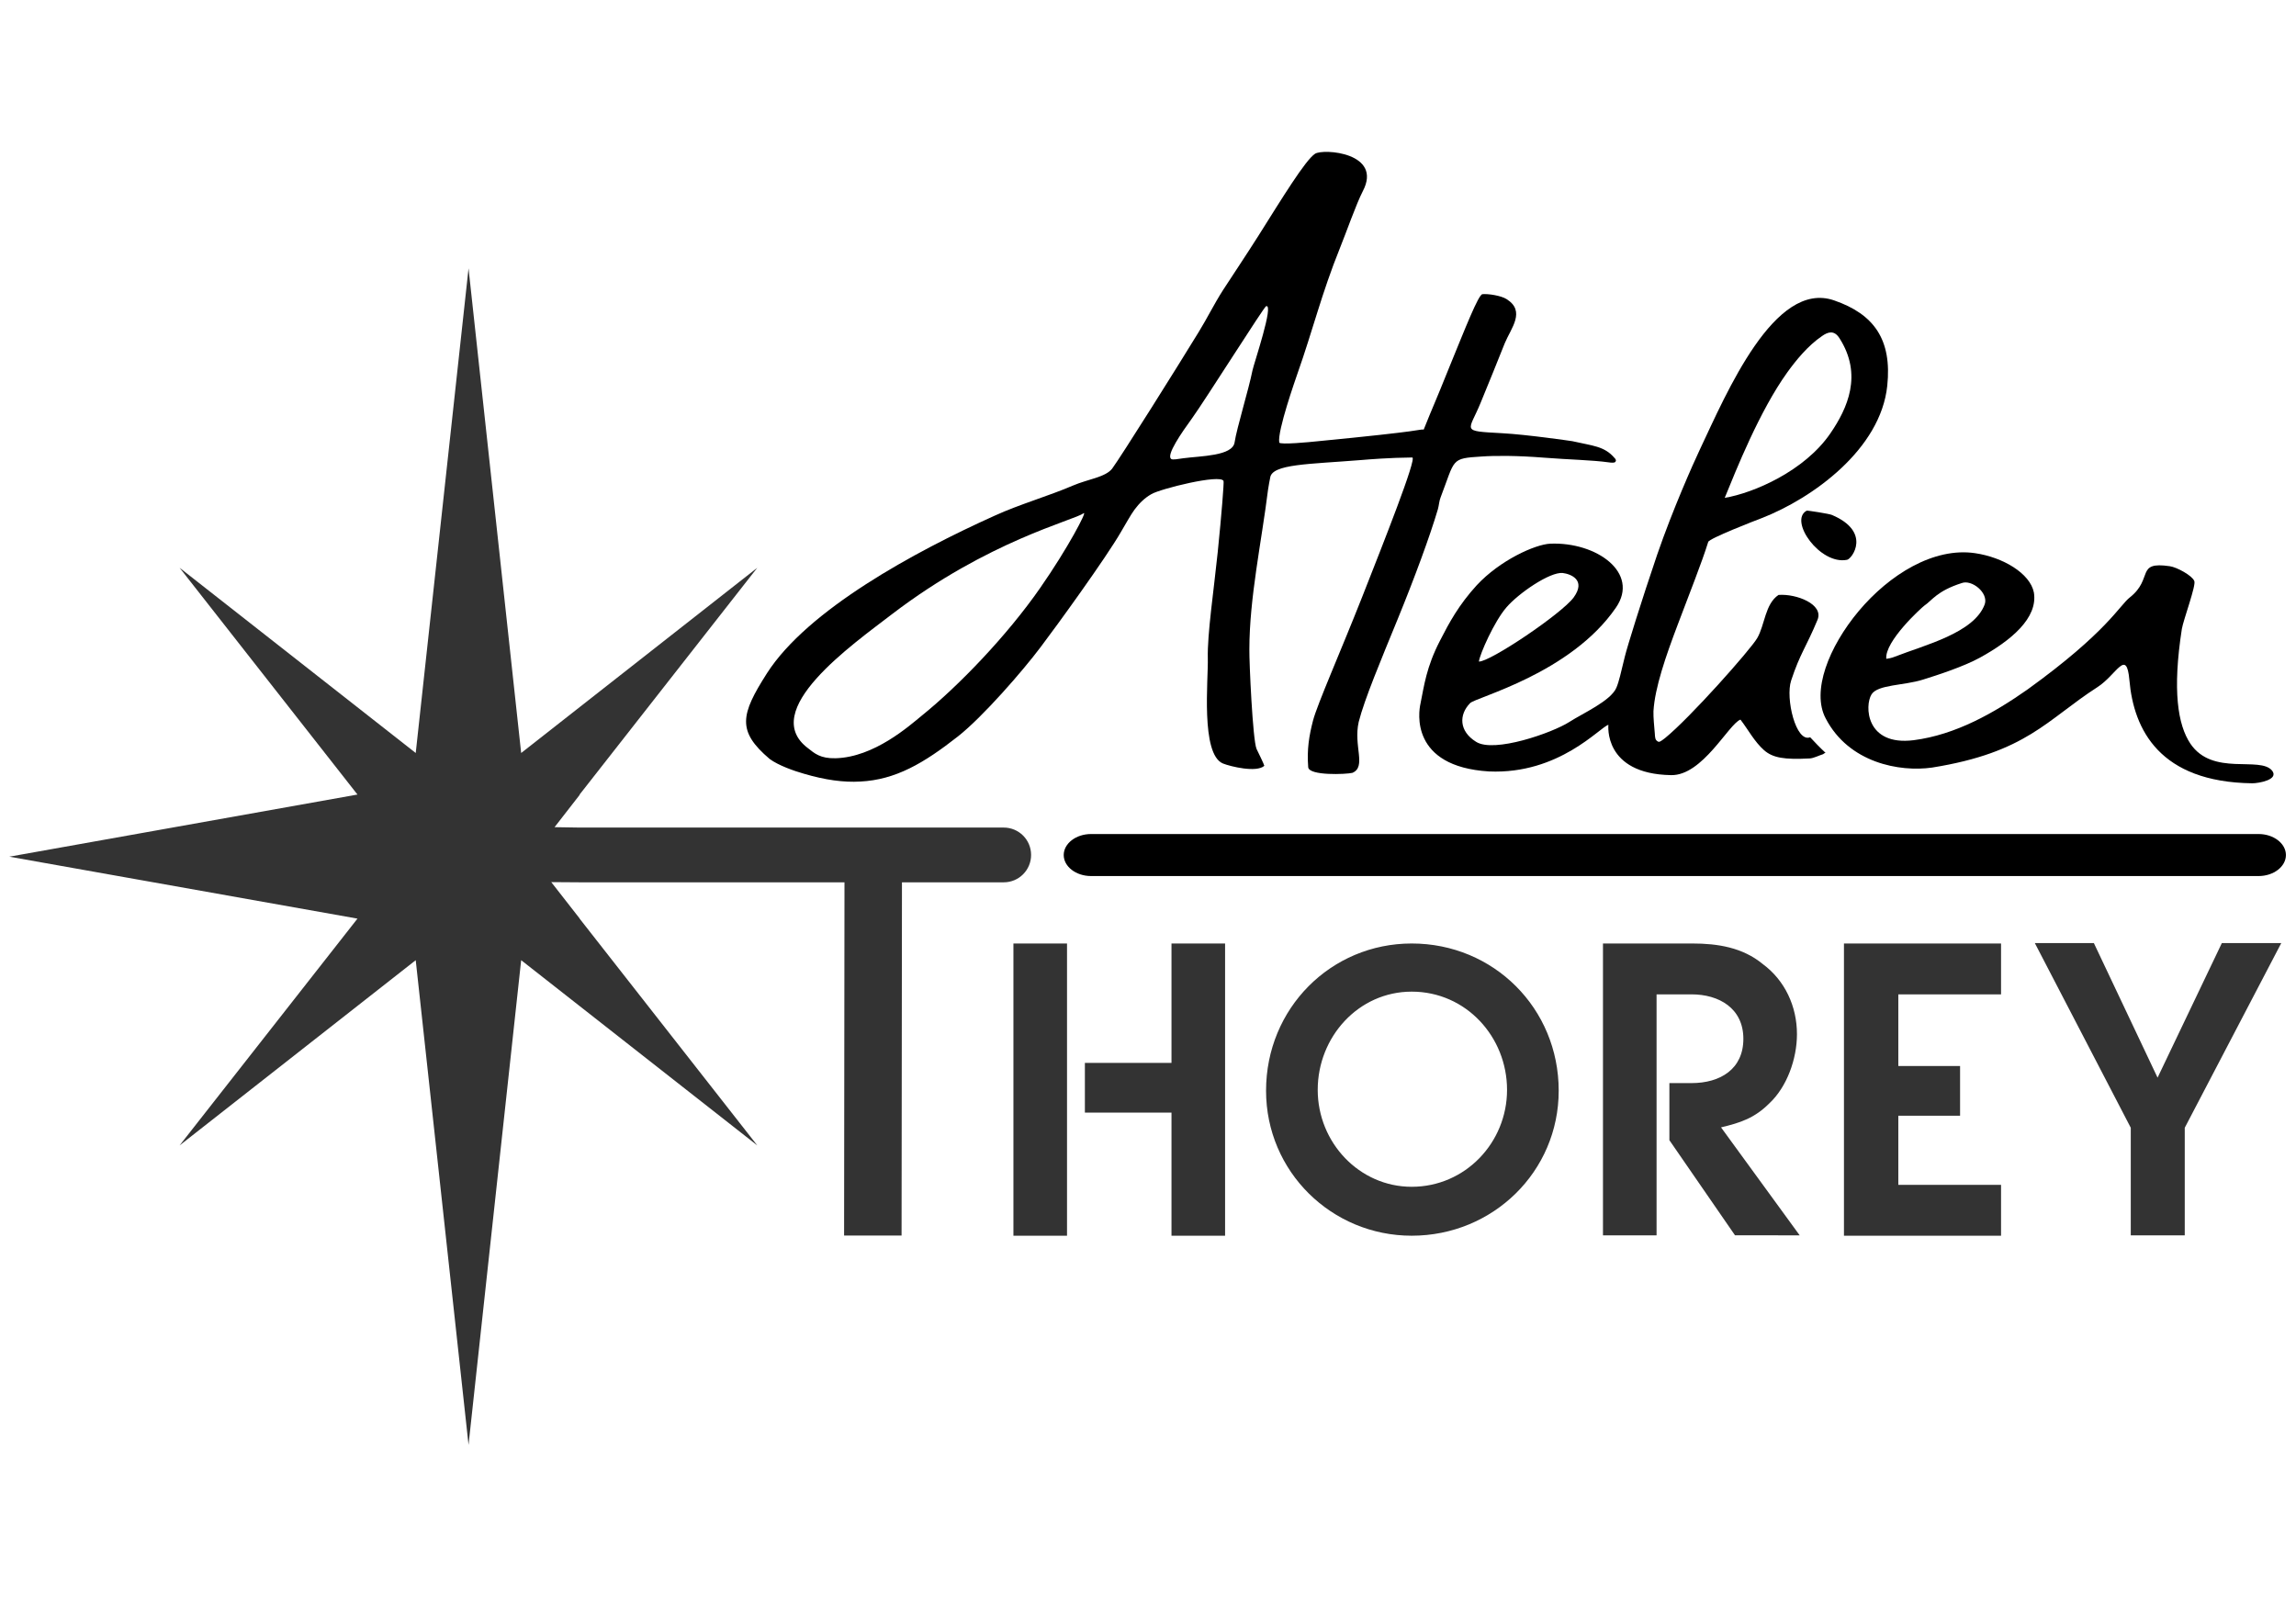 <?xml version="1.0" encoding="utf-8"?>
<!-- Generator: Adobe Illustrator 16.0.0, SVG Export Plug-In . SVG Version: 6.00 Build 0)  -->
<!DOCTYPE svg PUBLIC "-//W3C//DTD SVG 1.1//EN" "http://www.w3.org/Graphics/SVG/1.1/DTD/svg11.dtd">
<svg version="1.1" xmlns="http://www.w3.org/2000/svg" xmlns:xlink="http://www.w3.org/1999/xlink" x="0px" y="0px"
	 width="595.279px" height="414px" viewBox="0 60 595.279 414" enable-background="new 0 60 595.279 414" xml:space="preserve">
<g id="Calque_1" display="none">
	<g id="Calque_1_1_" display="inline">
		<g>
			<path fill="#37A3DC" d="M252.791,239.263l-5.354,0.248c-0.485-0.09-0.983-0.136-1.494-0.136c-5.31,0-11.629,0.364-18.927,1.077
				l-17.436,0.805l-47.921,1.832c7.306-6.833,40.308-26.799,42.207-29.888c2.026-3.293-5.17-8.968-10.312-12.429
				c-11.773,2.756-20.72,13.832-30.942,16.574c0.762-9.185,4.488-18.475,7.311-27.149c4.234-13.021,8.692-25.961,13.163-38.902
				c2.76-7.984,5.578-16.035,7.819-24.185c0.541-1.966,3.021-6.408,2.661-8.367c-0.723-3.9-10.073-4.853-13.169-5.696
				c-4.543-1.235-11.13-4.604-13.718-3.437c-2.589,1.168-8.499,37.06-12.759,55.389c-3.66,15.75-7.308,31.504-10.944,47.257
				c-0.769,3.33-1.545,6.653-2.311,9.979c-0.223,0.587-1.105,2.445-1.289,2.85l-1.517,2.621c-0.675-8.146-4.232-19.132-6.19-26.934
				c-1.188-4.738-2.265-9.503-3.331-14.27c-0.859-3.839-0.532-10.101-2.938-12.485c-2.405-2.384-13.173,3.506-14.216,7.812
				c-1.286,5.312,2.023,11.541,3.552,16.494c2.103,6.812,3.971,13.978,4.561,21.094c-14.206-9.558-27.247-20.703-39.966-32.129
				c-12.731-11.438-34.408-36.311-39.468-32.861c-5.059,3.446-21.46,19.231-11.16,27.296c21.965,17.196,45.998,32.055,69.175,47.544
				c3.565,2.384,7.142,4.754,10.714,7.127l10.706,7.888c0,0-48.62-0.904-51.563,0c-2.942,0.904-1.466,12.23,0,14.505
				c1.466,2.273,37.128,2.072,37.128,2.072c-3.521,5.286-79.792,58.854-82.509,62.158c-2.716,3.305,13.497,22.172,16.502,22.792
				s73.812-66.65,88.695-76.663c-1.108,13.369-18.747,50.564-16.502,53.871c2.246,3.305,13.938,6.16,14.439,4.143
				c0.501-2.015,9.354-22.188,12.374-35.222c6.209,4.564,5.042,9.479,5.458,11.09c0.417,1.609,22.212,88.875,23.521,90.744
				c1.309,1.868,25.487-3.71,26.715-8.594c1.228-4.886-40.143-102.619-41.257-116.032c4.83,3.246,5.475,4.873,9.832,8.771
				l20.472,16.737c4.173,3.524,4.539,6.377,8.889,7.645c4.352,1.27,11.868-11.402,10.314-14.505
				c-1.523-3.039-31.175-24.489-37.681-33.33c3.857-0.215,8.005-0.468,12.462-0.761c16.676-1.095,29.161-1.643,37.458-1.643
				l4.648,0.228l4.001,0.47c1.486,3.444,2.23,12.33,2.23,23.841l-0.352,21.018c0,8.298,0.547,20.782,1.644,37.456
				c1.097,16.677,1.645,29.161,1.645,37.46l-1.879,38.396c0,3.054,0.625,5.832,1.879,8.337c1.251,2.506,3.208,3.757,5.871,3.757
				c4.617,0,6.929-3.913,6.929-11.74l-1.996-43.211l-2.114-55.308l0.471-30.999c0-10.137-0.518-19.685-1.541-28.652l16.961,0.83
				c3.055,0,5.833-0.625,8.337-1.879c2.506-1.252,3.759-3.208,3.759-5.871C264.532,241.573,260.619,239.263,252.791,239.263z"/>
			<path fill="#37A3DC" d="M311.813,262.154c-0.548-0.154-1.291-0.427-2.23-0.821c-0.938-0.391-1.803-0.705-2.582-0.938
				c-0.783-0.234-1.803-0.354-3.054-0.354c-1.254,0-2.583,0.608-3.993,1.821c-1.408,1.213-2.112,2.721-2.112,4.52
				c0,7.675,0.529,19.083,1.587,34.229c1.056,15.146,1.585,24.95,1.585,29.412s-0.197,7.047-0.588,7.75h-8.688
				c-5.871,0-10.256-0.391-13.151-1.174l0.939-60.001c0-9.552-2.545-14.325-7.633-14.325c-1.878,0-3.482,0.725-4.813,2.171
				c-1.332,1.45-1.996,3.112-1.996,4.991l1.645,54.249c0,1.017-0.313,5.713-0.939,14.089v1.174
				c0.234,0.785,0.354,4.975,0.354,12.562l-0.705,36.638c0,10.098,0.605,18.065,1.819,23.896c1.214,5.832,3.425,8.748,6.635,8.748
				c2.189,0,3.875-0.882,5.049-2.644c1.174-1.761,1.761-3.775,1.761-6.046l-1.408-39.57v-27.596l15.5,2.229
				c1.564,0,3.013-0.156,4.345-0.471v0.235l1.409,2.229l-0.354,6.929v0.939c0,1.174-0.079,5.479-0.235,12.914
				c-0.077,4.229-0.114,7.985-0.114,11.273c-0.08,2.426-0.08,4.577,0,6.457c0.153,4.386,0.448,9.568,0.879,15.56
				c0.43,5.988,1.272,10.509,2.523,13.562c1.251,3.055,2.916,4.58,4.99,4.58c2.072,0,3.952-0.646,5.636-1.938
				c1.685-1.293,2.524-2.604,2.524-3.938c0-1.327-0.763-22.015-2.29-62.057C312.576,313.41,311.813,282.979,311.813,262.154z"/>
			<path fill="#37A3DC" d="M392.718,327.676c0-15.812-2.036-29.118-6.104-39.924c-7.047-18.787-19.886-28.18-38.515-28.18
				c-2.193,0-4.423,1.056-6.694,3.169c-2.271,2.114-4.619,7.673-7.044,16.674c-2.896,10.646-4.345,28.574-4.345,53.78v4.344
				c0.235,0,0.352,0.396,0.352,1.174l-0.232,9.161c0,10.021,0.82,21.88,2.467,35.577c1.017,9.081,3.756,18.319,8.218,27.711
				c4.697,9.787,11.468,14.681,20.314,14.681c21.37,0,32.055-23.056,32.055-69.161l-0.469-27.243L392.718,327.676L392.718,327.676z
				 M379.098,376.522c-0.472,4.934-1.136,9.553-1.997,13.855c-0.939,4.387-2.096,8.554-3.465,12.506
				c-1.371,3.954-3.229,7.104-5.576,9.453c-2.349,2.348-4.972,3.521-7.868,3.521c-3.601-1.8-7.396-7.75-11.39-17.848
				c-3.758-17.301-5.638-37.575-5.638-60.824l1.176-22.191l-0.235-14.207c0-7.593,0.744-13.973,2.232-19.141
				c1.8-6.187,5.438-9.276,10.919-9.276c5.713,0,10.407,2.29,14.092,6.868c3.678,4.58,5.595,9.806,5.753,15.676v4.229
				c0,6.105,0.527,15.381,1.586,27.83c1.056,12.444,1.585,21.684,1.585,27.711C380.272,360.71,379.878,367.993,379.098,376.522z"/>
			<path fill="#37A3DC" d="M437.925,357.972c-2.192-11.431-3.722-19.101-4.579-23.017c0.232-0.472,1.483-2.798,3.758-6.984
				c2.27-4.188,4.265-8.183,5.988-11.979c1.72-3.796,2.583-8.004,2.583-12.623v-16.908c0-8.141-2.858-14.4-8.571-18.787
				c-5.716-4.385-12.761-6.574-21.136-6.574c-5.324,0-7.985,3.798-7.985,11.391c0,14.483,0.687,36.398,2.056,65.755
				c1.368,29.354,2.057,48.516,2.057,57.479c0,8.965-0.08,17.049-0.235,24.247l3.171,3.523h6.692l2.701-6.461
				c-3.056-12.211-4.579-28.924-4.579-50.137l0.232-26.068h2.937c1.252,2.896,4.734,18.71,10.451,47.438
				c1.88,9.393,4.36,17.947,7.456,25.655c3.093,7.712,6.319,11.565,9.688,11.565c1.645,0,2.954-0.604,3.934-1.817
				c0.979-1.217,1.47-2.701,1.47-4.464c0-1.764-0.822-4.208-2.468-7.339C447.825,400.907,442.62,382.944,437.925,357.972z
				 M421.134,328.968c0-5.636-0.157-14.654-0.472-27.064c-0.312-12.404-0.47-21.899-0.47-28.477l0.822-3.402
				c5.636,0.232,9.233,2.936,10.802,8.103c0.782,2.506,1.293,4.796,1.527,6.868c0.232,2.075,0.353,5.306,0.353,9.688
				c0,4.385-1.156,10.707-3.464,18.964S424.891,327.011,421.134,328.968z"/>
			<path fill="#37A3DC" d="M499.688,411.749l-17.731,0.59c-0.312,0-0.47-4.501-0.47-13.507l1.06-43.561
				c0-6.027-0.234-12.099-0.704-18.201h6.104c2.504,0.312,4.833,0.469,6.986,0.469c2.152,0,3.933-0.645,5.343-1.938
				c1.409-1.29,2.113-2.797,2.113-4.521c0-4.385-3.875-6.576-11.624-6.576l-8.573,0.354c-0.468-2.348-0.704-3.6-0.704-3.759
				l1.06-34.521c0-3.44-0.117-6.888-0.354-10.332c4.698,0.548,10.764,2.075,18.201,4.58c4.697-1.723,7.045-4.228,7.045-7.516
				c0-3.131-3.719-5.696-11.154-7.691c-7.438-1.996-13.309-2.993-17.611-2.993c-6.733,0-10.101,5.675-10.101,17.026l1.292,20.312
				l-1.645,70.222l1.525,40.626v6.342c0.077,2.036,0.979,3.778,2.7,5.228c1.724,1.444,3.642,2.171,5.753,2.171h20.314
				c2.66,0,5.05-0.548,7.163-1.645c2.112-1.097,3.17-2.855,3.17-5.285C508.847,413.706,505.795,411.749,499.688,411.749z"/>
			<path fill="#37A3DC" d="M567.029,262.86c-1.216-0.94-2.564-1.408-4.052-1.408c-5.245,0-10.256,12.994-15.029,38.983
				c-1.88,10.178-3.132,16.163-3.758,17.963c0-0.074-1.488-5.52-4.462-16.32c-6.811-24.733-12.682-37.143-17.613-37.223l-5.4,3.993
				v1.29c0,5.167,5.321,21.177,15.97,48.023c4.698,11.979,7.201,18.319,7.516,19.022v6.226c0.155,3.365,0.664,9.001,1.525,16.908
				c0.861,7.906,1.293,14.011,1.293,18.316c0,23.644-0.901,37.222-2.701,40.744c1.565,3.522,3.796,5.285,6.693,5.285
				c5.243,0,7.866-5.362,7.866-16.088v-72.449c0.154-7.982,2.522-19.59,7.104-34.814c4.581-15.227,6.869-26.83,6.869-34.813
				C568.848,265.013,568.241,263.8,567.029,262.86z"/>
		</g>
		<rect x="268.684" y="240.354" fill="#333333" width="306.201" height="9.925"/>
	</g>
	<g id="Calque_2" display="inline">
		<g>
			<g enable-background="new    ">
				<path fill="#333333" d="M259.396,224.578c-4.423,0-6.635-1.858-6.635-5.581v-28.119c-2.038-1.403-5.706-2.597-11.006-3.581
					c-5.302-0.981-10.022-1.613-14.165-1.896c-1.475,2.527-2.686,6.179-3.633,10.952c-0.947,4.774-1.932,9.584-2.949,14.429
					c-1.019,4.845-2.369,8.672-4.055,11.479c-5.618,0-8.776-1.438-9.479-4.318c1.965-2.808,5.161-17.166,9.584-43.073
					c4.423-25.908,8.056-46.181,10.899-60.818c2.844-14.64,5.914-26.942,9.215-36.913c3.3-9.97,6.459-14.954,9.479-14.954
					c3.018,0,5.335,0.632,6.951,1.896c0,5.126,1.403,18.992,4.212,41.6c2.808,22.607,4.213,37.229,4.213,43.863
					c0,6.636,0.753,17.658,2.264,33.068c1.51,15.412,2.265,26.979,2.265,34.701C266.557,222.156,264.169,224.578,259.396,224.578z
					 M250.339,154.177c-1.264-12.743-2.405-24.89-3.423-36.439c-1.019-11.548-1.526-18.535-1.526-20.957
					c0-2.423,0.033-3.808,0.104-4.16c-2.248,2.316-5.494,15.201-9.742,38.65c-4.249,23.45-6.513,38.3-6.792,44.548
					c5.967,1.616,10.97,2.423,15.007,2.423s6.898-0.211,8.583-0.632C252.34,174.729,251.602,166.919,250.339,154.177z"/>
				<path fill="#333333" d="M300.047,221.208l-0.421-16.534c0-0.068,0.105-2.526,0.315-7.371
					c-0.562-1.825-1.703-18.043-3.423-48.655c-1.722-30.61-2.651-49.322-2.791-56.133c-0.281,0-0.563,0-0.843,0
					c-11.655-0.211-17.482-2.353-17.482-6.425c0-1.333,0.771-2.438,2.317-3.316c1.543-0.877,3.054-1.316,4.527-1.316l29.278,2.001
					l3.476-0.104c4.491,0,6.739,1.721,6.739,5.16c0,1.756-0.735,3.178-2.211,4.266c-1.475,1.089-3.125,1.632-4.95,1.632
					l-9.898-1.475l-0.423,2.212c0,13.622,1.193,34.017,3.583,61.188c2.385,27.172,3.58,47.604,3.58,61.294
					c0,1.686-0.773,3.178-2.316,4.477c-1.546,1.3-3.23,1.948-5.057,1.948L300.047,221.208z"/>
				<path fill="#333333" d="M333.958,115.788l-1.157-18.219c0-10.18,3.018-15.271,9.057-15.271c3.86,0,9.127,0.896,15.797,2.687
					c6.67,1.791,10.006,4.091,10.006,6.897c0,2.949-2.106,5.196-6.318,6.74c-6.671-2.246-12.111-3.615-16.323-4.106
					c0.21,3.091,0.314,6.179,0.314,9.268l-0.947,30.963c0,0.143,0.211,1.265,0.633,3.37l7.688-0.316
					c6.951,0,10.427,1.968,10.427,5.897c0,1.546-0.632,2.896-1.896,4.055c-1.264,1.159-2.86,1.738-4.792,1.738
					s-4.02-0.141-6.266-0.422H344.7c0.421,5.477,0.632,10.919,0.632,16.324l-0.947,39.07c0,8.075,0.141,12.111,0.422,12.111
					l15.901-0.526c5.478,0,8.216,1.757,8.216,5.267c0,2.177-0.948,3.755-2.845,4.739c-1.896,0.981-4.039,1.475-6.424,1.475h-18.221
					c-1.896,0-3.616-0.65-5.16-1.948c-1.545-1.299-2.353-2.859-2.422-4.687v-5.688l-1.369-36.438L333.958,115.788z"/>
				<path fill="#333333" d="M392.829,103.782l0.633,51.815c-0.844,1.966-1.265,4.423-1.265,7.371v4.317l-0.843,34.333
					c0,9.899,2.422,14.849,7.268,14.849l8.951-0.314c7.724,0,11.584,2.105,11.584,6.318c0,1.546-0.668,2.825-2,3.845
					c-1.335,1.017-2.844,1.632-4.528,1.843c-5.267-1.686-11.689-2.527-19.272-2.527c-2.317,1.332-4.546,2.001-6.688,2.001
					c-2.143,0-3.811-0.736-5.004-2.212c-1.192-1.475-1.788-3.089-1.788-4.845c0-10.671,0.454-26.73,1.368-48.182
					c0.911-21.447,1.369-37.508,1.369-48.182v-1.58c-0.844-8.985-1.265-15.727-1.265-20.221c0-13.62,2.491-20.431,7.478-20.431
					c1.476,0,2.755,0.525,3.845,1.58c1.088,1.053,1.633,2.315,1.633,3.791L392.829,103.782z"/>
				<path fill="#333333" d="M452.121,152.965l1.055,45.812v6.424l-0.105,6.003h2.843l6.215-0.21c5.896,0,8.846,1.79,8.846,5.37
					c0,1.827-0.721,3.389-2.158,4.687c-1.439,1.302-3.107,1.949-5.002,1.949h-9.479c-6.528,0-10.708-0.141-12.532-0.422
					c-1.123,0.143-2,0.211-2.633,0.211c-5.125,0-7.688-1.614-7.688-4.845c0-1.333,0.421-2.597,1.264-3.791
					c0.843-1.193,1.687-1.825,2.527-1.896h6.108l0.421-2.844l-1.476-45.812l1.159-48.023c0-8.215-0.353-15.938-1.054-23.17h-4.107
					l-4.949,0.211c-2.105,0-3.757-0.403-4.948-1.211c-1.195-0.807-1.791-2.334-1.791-4.581c0-3.3,3.545-4.95,10.637-4.95h25.697
					c5.826,0,8.739,1.512,8.739,4.528c0,1.335-0.631,2.564-1.895,3.687c-1.265,1.124-2.704,1.686-4.318,1.686h-11.059
					c0.562,5.896,0.843,12.568,0.843,20.01L452.121,152.965z"/>
				<path fill="#333333" d="M483.611,115.788l-1.158-18.219c0-10.18,3.019-15.271,9.058-15.271c3.859,0,9.127,0.896,15.798,2.687
					c6.668,1.791,10.004,4.091,10.004,6.897c0,2.949-2.104,5.196-6.318,6.74c-6.672-2.246-12.11-3.615-16.322-4.106
					c0.21,3.091,0.314,6.179,0.314,9.268l-0.948,30.963c0,0.143,0.211,1.265,0.634,3.37l7.688-0.316
					c6.95,0,10.427,1.968,10.427,5.897c0,1.546-0.633,2.896-1.896,4.055c-1.264,1.159-2.861,1.738-4.791,1.738
					c-1.935,0-4.021-0.141-6.267-0.422h-5.478c0.421,5.477,0.632,10.919,0.632,16.324l-0.948,39.07
					c0,8.075,0.142,12.111,0.423,12.111l15.9-0.526c5.478,0,8.215,1.757,8.215,5.267c0,2.177-0.946,3.755-2.844,4.739
					c-1.895,0.981-4.037,1.475-6.424,1.475h-18.22c-1.896,0-3.616-0.65-5.16-1.948c-1.545-1.299-2.354-2.859-2.422-4.687v-5.688
					l-1.369-36.438L483.611,115.788z"/>
				<path fill="#333333" d="M539.953,152.437l-0.211,23.38c0,19.027,1.369,34.017,4.107,44.97l-2.422,5.792h-6.003l-2.845-3.159
					c0.141-6.459,0.212-13.707,0.212-21.748c0-8.037-0.616-25.223-1.845-51.551c-1.229-26.329-1.843-45.985-1.843-58.977
					c0-6.811,2.386-10.216,7.161-10.216c7.513,0,13.831,1.967,18.957,5.897c5.124,3.934,7.688,9.549,7.688,16.851v15.166
					c0,4.144-0.772,7.915-2.315,11.32c-1.545,3.406-3.336,6.986-5.371,10.742c-2.037,3.756-3.159,5.845-3.37,6.266
					c0.771,3.513,2.141,10.393,4.107,20.643c4.212,22.396,8.881,38.511,14.007,48.34c1.475,2.809,2.211,5.002,2.211,6.582
					s-0.438,2.912-1.316,4.002c-0.878,1.088-2.053,1.632-3.526,1.632c-3.021,0-5.916-3.458-8.688-10.373
					c-2.773-6.914-5.003-14.586-6.688-23.011c-5.126-25.767-8.251-39.949-9.373-42.548H539.953z M540.797,88.932l-0.737,3.055
					c0,5.897,0.14,14.411,0.421,25.539c0.279,11.128,0.421,19.22,0.421,24.273c3.37-1.754,6.091-6.335,8.162-13.742
					c2.07-7.407,3.106-13.075,3.106-17.01c0-3.931-0.104-6.826-0.315-8.688c-0.211-1.859-0.668-3.913-1.369-6.16
					C549.079,91.566,545.851,89.143,540.797,88.932z"/>
			</g>
		</g>
	</g>
</g>
<g id="Calque_2_1_">
	<path fill="#333333" d="M262.748,380.4h13.896v-31.918v-12.891v-30.96h-13.896V380.4z M303.73,304.632v30.96h-22.455v12.891h22.455
		V380.4h13.896v-75.769H303.73z M366.009,380.4c21.044,0,38.112-16.613,38.112-37.607c0-21.348-16.865-38.161-38.112-38.161
		c-20.944,0-37.761,16.813-37.761,38.161C328.248,363.787,345.265,380.4,366.009,380.4z M366.009,317.116
		c14.097,0,24.719,11.73,24.719,25.476c0,13.644-10.823,25.123-24.719,25.123c-13.593,0-24.367-11.479-24.367-25.123
		C341.641,328.846,352.214,317.116,366.009,317.116z M466.6,380.3l-20.391-27.991c5.084-1.21,8.711-2.418,12.537-6.244
		c4.53-4.229,7.147-11.479,7.147-17.924c0-7.197-3.12-13.945-8.859-18.174c-5.236-4.329-11.733-5.335-18.276-5.335h-23.159V380.3
		h13.896v-28.898V340.83v-23.01h9.062c7.149,0,13.442,3.625,13.442,11.531c0,7.854-5.99,11.479-13.442,11.479h-5.738v14.802
		l17.017,24.668H466.6z M478.078,380.4h40.731v-13.19h-26.635v-17.923h16.011v-12.89h-16.011V317.82h26.635v-13.188h-40.731V380.4z
		 M591.458,304.529h-15.406l-16.664,34.89l-16.513-34.89h-15.307l24.872,47.88V380.3h13.996v-27.891L591.458,304.529z"/>
	<g>
		<path d="M275.788,281.697c0,2.997,3.189,5.448,7.086,5.448h302.705c3.898,0,7.087-2.451,7.087-5.448
			c0-2.996-3.188-5.447-7.087-5.447H282.874C278.977,276.25,275.788,278.701,275.788,281.697z"/>
	</g>
	<path d="M369.13,171.365c-1.913,0,1.31,0.251-27.791,3.071c-1.36,0.151-9.566,0.957-9.666,0.301
		c-0.553-2.92,4.278-16.563,4.633-17.62c4.178-11.832,6.292-20.894,11.125-32.875c1.611-3.979,4.18-11.328,5.891-14.651
		c5.285-10.019-10.271-11.126-12.385-9.716c-2.517,1.662-8.51,11.479-14.601,21.145c-3.223,5.085-6.595,10.119-9.214,14.147
		c-2.416,3.776-4.077,7.25-6.343,10.926c-5.287,8.659-20.139,32.321-22.455,35.443c-1.762,2.215-6.293,2.718-10.068,4.33
		c-6.445,2.769-13.896,4.883-20.29,7.804c-20.944,9.415-48.584,24.468-59.108,40.88c-6.846,10.723-7.854,15.002,0.706,22.252
		c2.266,1.661,6.243,3.071,8.912,3.827c5.486,1.609,10.22,2.265,14.549,2.013c9.163-0.453,16.464-4.731,25.375-11.73
		c6.444-5.085,16.765-16.966,21.346-23.058c4.128-5.438,17.017-23.21,20.894-29.956c1.208-2.014,2.417-4.279,3.524-5.79
		c1.209-1.611,2.567-2.97,4.33-3.977c2.216-1.359,17.925-5.286,18.729-3.424c0.15,0.302-0.504,8.609-1.51,18.478
		c-1.008,9.817-2.72,21.195-2.569,27.539c0.151,5.286-1.912,24.82,3.927,27.237c2.015,0.806,8.711,2.416,10.725,0.604
		c0-0.252-1.711-3.776-2.014-4.38c-1.008-2.315-1.913-22.655-1.863-25.777c0-13.392,3.173-27.992,4.833-41.384
		c0.202-1.41,0.404-2.316,0.555-3.121c0.402-3.625,10.019-3.525,23.712-4.632c1.763-0.151,7.251-0.604,13.14-0.654
		c1.259,0.101-7.4,21.951-12.989,36.148c-5.688,14.398-11.578,27.689-12.735,32.02c-1.058,4.077-1.611,7.552-1.26,12.134
		c0.202,2.265,9.868,1.862,11.479,1.459c3.677-1.61,0.201-6.947,1.612-13.19c1.51-5.94,5.789-16.11,10.118-26.683
		c4.281-10.472,8.309-21.346,10.422-28.496c0.303-1.108,0.303-2.064,0.705-3.071c3.827-9.968,2.519-10.069,10.624-10.573
		c3.524-0.251,9.314-0.251,16.211,0.302c6.344,0.503,12.385,0.604,16.714,1.208c0.656,0.101,1.41,0.151,1.662-0.05
		c0.354-0.303,0.303-0.705-0.152-1.107c-2.616-3.072-5.688-3.123-10.925-4.331c-0.352-0.05-11.679-1.712-18.173-2.064
		c-10.977-0.604-8.66-0.353-5.589-7.905c2.114-5.085,4.179-10.27,6.242-15.405c1.611-3.927,5.538-8.307,0.453-11.479
		c-1.458-0.907-4.782-1.411-6.242-1.259c-1.059,0.151-4.431,8.811-8.56,18.879C371.697,165.323,371.596,165.172,369.13,171.365z
		 M328.248,139.395c2.166-0.755-3.17,14.903-3.524,16.665c-0.955,4.833-4.078,14.952-4.631,18.627
		c-0.503,3.575-8.812,3.525-13.291,4.129c-1.359,0.201-2.771,0.453-3.121,0.201c-1.461-0.906,2.719-6.897,5.387-10.573
		C312.34,163.914,327.695,139.596,328.248,139.395z M209.533,254.033c-13.04-9.717,11.378-26.834,21.801-34.839
		c24.87-18.981,46.973-24.217,49.64-26.13c0.958-0.654-4.027,8.961-11.327,19.434c-8.61,12.385-21.145,25.374-30.56,32.977
		c-3.323,2.719-12.437,10.874-22.455,11.125C212.655,256.701,211.145,255.292,209.533,254.033z"/>
	<path d="M406.889,247.185c-4.38,2.818-19.585,8.156-24.216,5.136c-4.38-2.72-4.481-6.999-1.512-10.019
		c1.461-1.51,26.079-7.652,37.809-24.77c6.195-9.012-5.032-17.067-17.066-16.564c-3.927,0.202-12.988,4.28-19.03,10.774
		c-4.682,5.135-7.149,9.716-9.515,14.348c-3.575,6.897-4.128,11.73-5.085,16.414c-0.454,2.014-2.77,16.261,17.771,17.519
		c18.227,0.807,28.798-11.528,30.962-12.083c0,0-1.408,12.738,16.264,13.04c8.154,0.151,14.902-13.241,17.974-14.398
		c2.014,2.617,3.625,5.739,6.142,7.954c2.266,1.964,5.237,2.467,11.831,2.114c1.007-0.051,2.468-0.805,3.474-1.107
		c0.151-0.151,0.303-0.251,0.604-0.353c-1.459-1.358-2.718-2.669-3.977-4.027c-3.727,1.46-6.443-10.169-4.934-14.701
		c2.315-7.048,3.927-8.71,6.846-15.759c1.662-4.028-5.487-6.796-10.118-6.444c-3.524,2.366-3.524,7.803-5.538,11.227
		c-1.863,3.122-17.368,20.59-23.865,25.877c-1.307,1.008-1.56,1.157-2.013,0.807c-0.554-0.354-0.604-0.957-0.654-1.964
		c-0.15-1.863-0.402-4.13-0.352-5.79c0.352-6.093,3.221-14.35,6.292-22.455c3.021-8.056,6.242-16.062,7.904-21.448
		c0.252-0.906,12.034-5.488,13.795-6.142c13.343-5.186,30.912-17.923,32.624-34.336c1.26-11.982-3.423-18.577-13.793-22.152
		c-15.458-5.337-27.843,23.965-34.79,38.666c-1.713,3.625-7,15.456-11.077,27.287c-4.027,11.832-7.754,23.865-8.356,26.331
		c-1.107,4.481-1.51,6.495-2.215,8.156C417.613,241.748,410.312,244.97,406.889,247.185z M447.165,189.087
		c2.921-7.149,9.014-22.505,16.212-32.524c2.215-3.071,5.337-6.948,9.063-9.465c1.46-1.006,3.072-1.611,4.48,0.604
		c6.042,9.465,2.114,18.125-2.367,24.669C467.857,182.139,454.667,187.827,447.165,189.087z M383.428,231.528
		c0.252-1.963,3.978-10.371,7.098-13.996c3.122-3.675,11.328-9.314,14.651-8.962c2.013,0.252,6.142,1.763,2.821,6.344
		C404.876,219.143,386.248,231.679,383.428,231.528z"/>
	<path d="M512.112,203.435c-10.774-1.611-22.303,5.588-30.207,15.003c-7.804,9.314-12.285,20.843-8.56,27.842
		c5.992,11.528,19.183,13.944,27.59,12.736c24.519-3.927,29.704-12.385,42.845-20.842c5.035-3.223,7.553-10.221,8.307-1.813
		c1.109,12.838,7.855,26.432,31.869,26.733c1.611,0,6.948-0.906,5.135-3.272c-3.171-3.876-15.404,1.562-21.193-6.998
		c-3.274-4.884-4.685-13.794-2.216-29.753c0.402-2.367,3.776-11.429,3.222-12.436c-0.554-1.41-4.531-3.575-6.344-3.826
		c-8.962-1.31-4.179,3.171-10.32,8.055c-2.669,2.014-5.842,8.962-26.584,23.915c-8.608,6.041-18.576,11.73-29.502,13.14
		c-12.486,1.56-12.738-9.012-10.925-11.882c1.611-2.568,8.406-2.266,13.341-3.826c3.877-1.209,10.523-3.374,14.753-5.689
		c8.054-4.431,15.104-10.271,13.994-16.917C526.31,208.62,519.261,204.492,512.112,203.435z M508.588,211.188
		c2.619-1.007,6.998,2.518,5.993,5.487c-2.72,7.452-15.609,10.573-23.312,13.593c-0.807,0.354-1.812,0.504-2.215,0.555
		c-0.453-4.532,9.062-13.191,9.867-13.795C500.885,215.72,502.144,213.252,508.588,211.188z"/>
	<path d="M468.413,192.409c-4.733,2.567,3.474,14.147,10.47,12.738c1.311-0.251,6.396-7.25-3.926-11.631
		C474.302,193.215,468.513,192.309,468.413,192.409z"/>
	<path fill="#333333" d="M260.232,274.574h-0.05H201.73H162.56h-12.284l-6.496-0.103l6.496-8.356v-0.101l46.066-58.803l-61.22,48.03
		l-13.646-125.664l-13.693,125.664l-61.222-48.03l46.118,58.803l-90.27,16.11l90.27,16.062L46.562,356.99l61.222-48.029
		l13.693,125.662l13.646-125.662l61.22,48.029l-46.066-58.804v-0.05l-7.351-9.416l7.351,0.051h12.384h2.114h36.955h17.218
		l-0.101,91.579h14.902l0.101-91.579h26.331h0.05c3.927,0,7.099-3.173,7.099-7.1S264.158,274.574,260.232,274.574z"/>
</g>
</svg>
